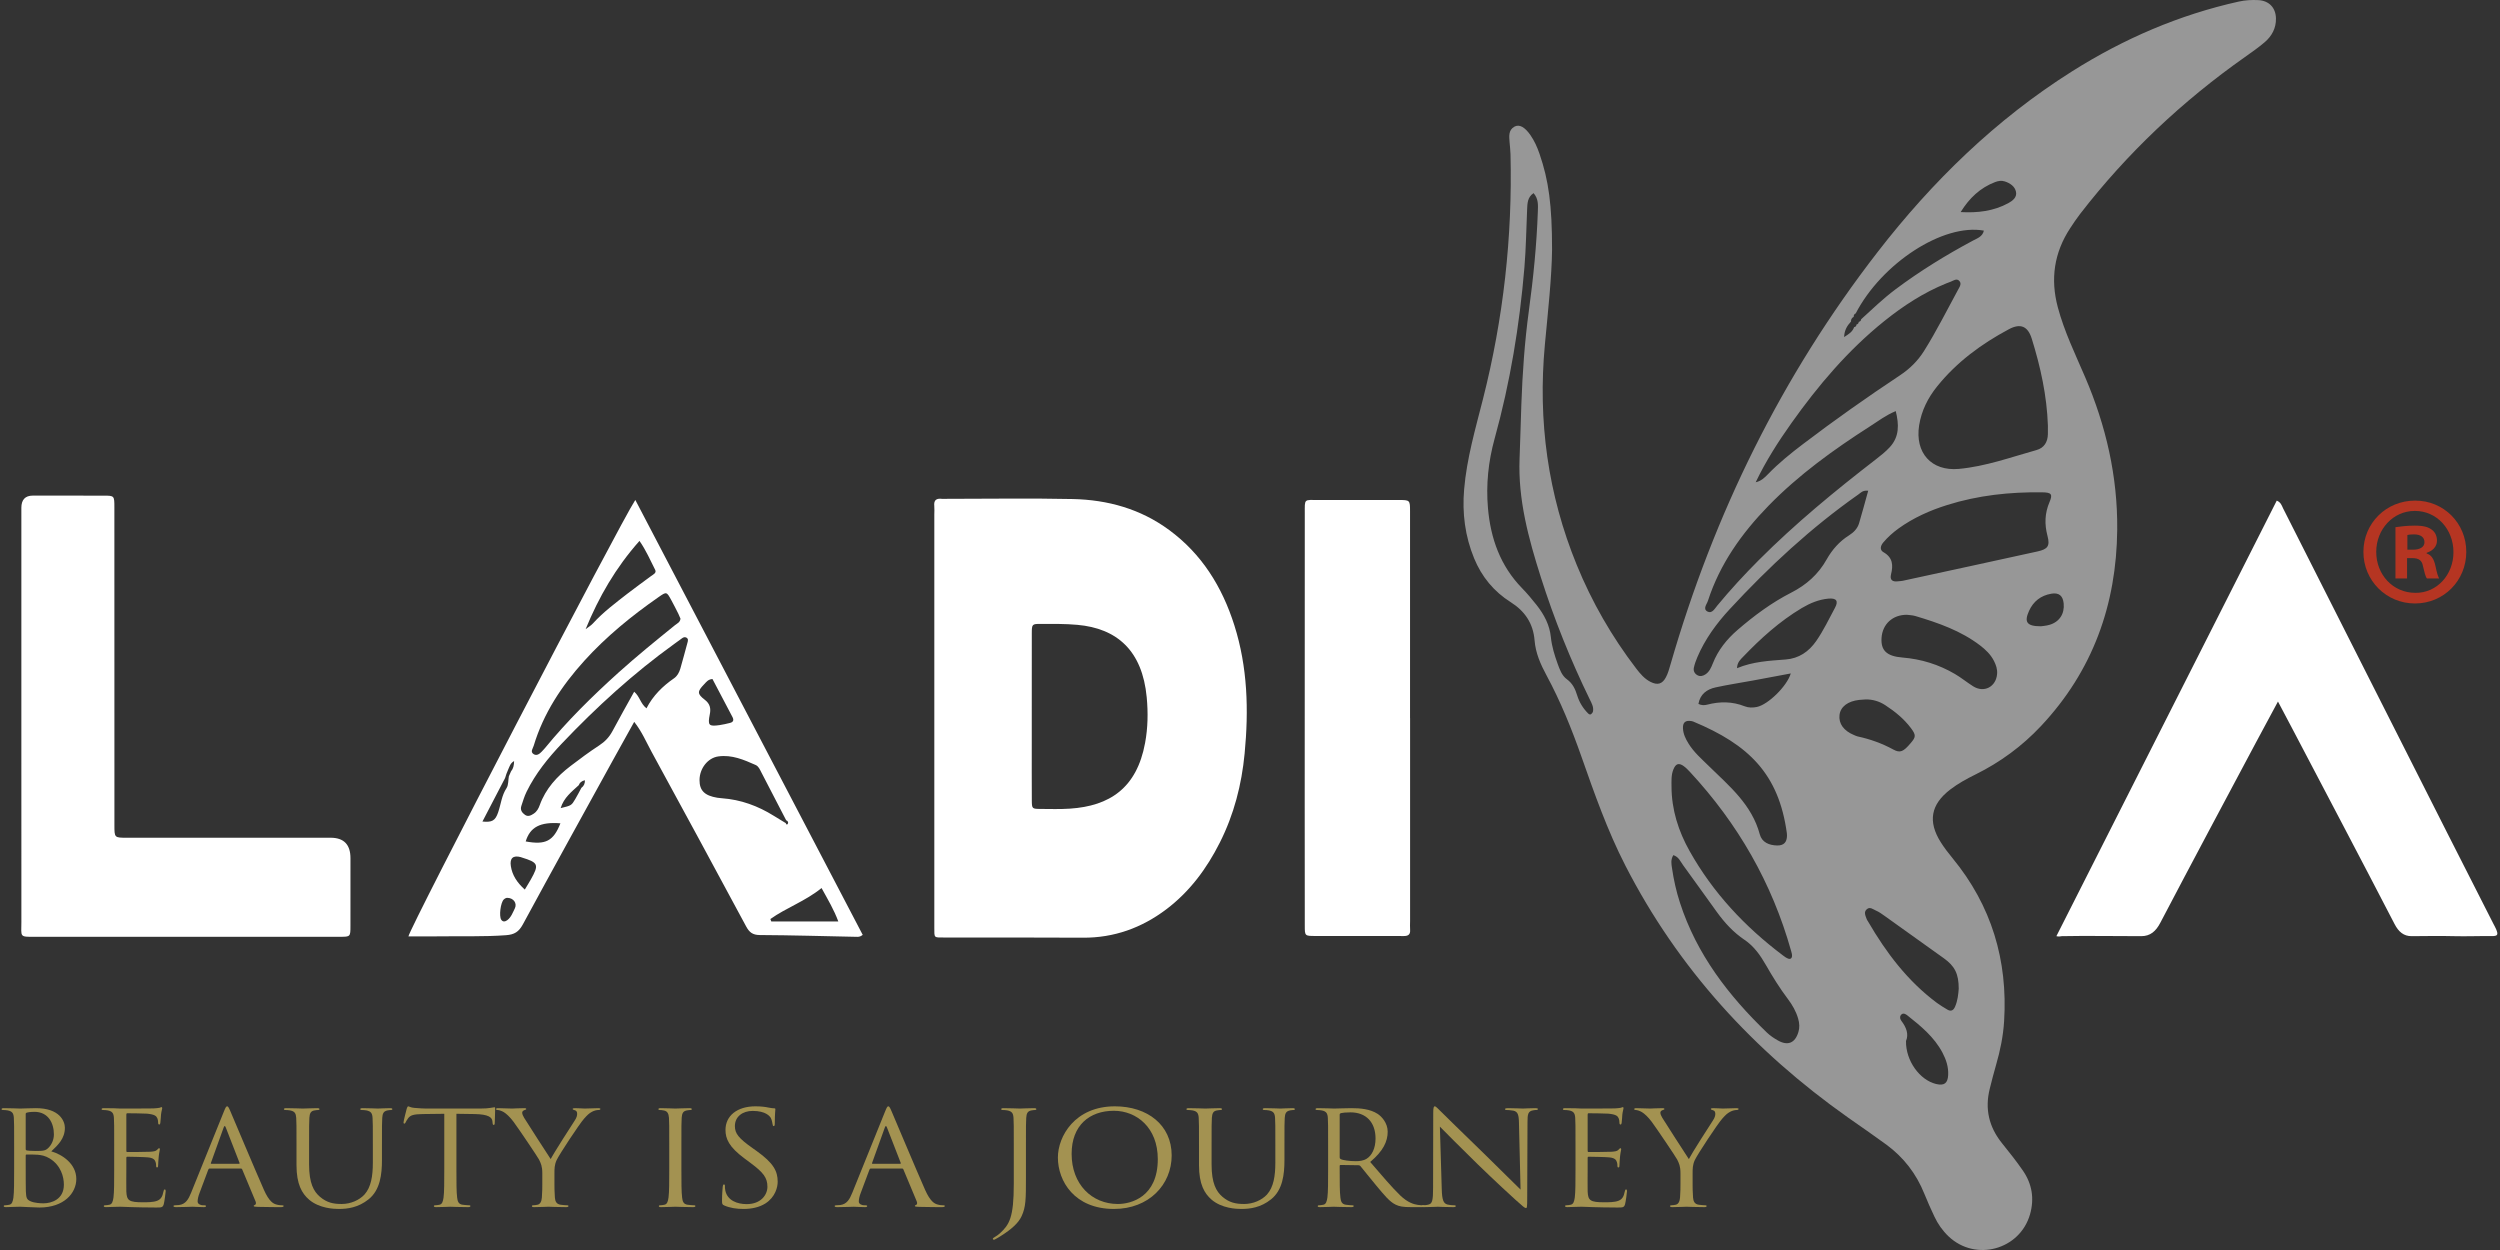 <svg width="256" height="128" viewBox="0 0 256 128" fill="none" xmlns="http://www.w3.org/2000/svg">
<rect x="0" y="0" width="256" height="128" fill="#333333" stroke="none"/>
<g clip-path="url(#clip0_362_689)">
<path d="M233.264 71.837C232.443 73.365 231.732 74.68 231.026 76C227.743 82.165 224.453 88.317 221.21 94.504C220.762 95.357 220.197 95.863 219.262 95.863C216.529 95.869 213.863 95.808 211.131 95.863C211.019 95.865 210.839 95.943 210.574 95.863C218.085 81.028 225.638 66.094 233.14 51.263C233.565 51.436 233.65 51.772 233.787 52.053C239.395 63.135 245.002 74.222 250.605 85.308C252.172 88.403 253.75 91.498 255.322 94.594C255.414 94.777 255.524 94.96 255.604 95.151C255.851 95.745 255.755 95.865 255.11 95.855C253.869 95.839 252.529 95.896 251.308 95.863C249.797 95.826 248.46 95.854 246.954 95.863C246.14 95.869 245.614 95.415 245.207 94.631C241.764 87.983 238.272 81.364 234.797 74.738C234.336 73.852 233.86 72.968 233.264 71.837Z" fill="white"/>
<path d="M2.187 73.324V51.992C2.191 51.168 2.58 50.754 3.355 50.75C5.782 50.75 8.21 50.75 10.637 50.754C11.706 50.756 11.712 50.768 11.712 51.94C11.716 60.69 11.716 69.443 11.716 78.193C11.716 80.296 11.712 82.402 11.716 84.505C11.716 85.781 11.719 85.784 12.976 85.784H33.857C35.211 85.784 35.888 86.483 35.888 87.879C35.888 90.189 35.891 92.505 35.886 94.818C35.886 95.913 35.877 95.927 34.833 95.927C27.235 95.931 19.635 95.928 12.041 95.928C9.216 95.928 6.394 95.928 3.57 95.931C1.952 95.935 2.19 95.952 2.19 94.406C2.187 87.377 2.187 80.351 2.187 73.324Z" fill="white"/>
<path d="M144.393 73.529V94.333C144.393 94.622 144.371 94.919 144.395 95.206C144.436 95.709 144.185 95.86 143.714 95.851C142.735 95.836 141.762 95.847 140.781 95.847C138.742 95.847 136.702 95.851 134.664 95.845C133.626 95.842 133.61 95.834 133.61 94.829C133.602 90.61 133.602 86.389 133.602 82.17C133.605 72.311 133.605 62.456 133.61 52.593C133.61 51.016 133.498 51.202 135.049 51.199C137.77 51.192 140.488 51.194 143.209 51.199C144.381 51.202 144.388 51.206 144.388 52.351C144.393 59.41 144.388 66.469 144.388 73.529H144.393Z" fill="white"/>
<path d="M126.4 64.038C125.151 60.086 123.053 56.721 119.72 54.272C116.783 52.106 113.417 51.179 109.859 51.102C105.51 51.008 101.164 51.081 96.813 51.081C96.696 51.081 96.573 51.091 96.456 51.081C95.908 51.014 95.6 51.187 95.671 51.825C95.699 52.109 95.674 52.399 95.674 52.691V73.522C95.674 80.678 95.676 87.83 95.674 94.979C95.674 96.059 95.618 96.001 96.638 96.001C101.388 96.004 106.139 95.993 110.89 96.02C114.067 96.039 116.899 95.025 119.435 93.109C121.817 91.307 123.567 88.954 124.913 86.275C126.355 83.417 127.146 80.351 127.45 77.16C127.877 72.723 127.758 68.322 126.4 64.038ZM117.257 76.08C116.406 80.704 113.624 82.537 109.558 82.805C108.558 82.872 107.55 82.84 106.545 82.835C105.683 82.829 105.665 82.814 105.658 81.955C105.646 80.012 105.653 78.073 105.653 76.133V73.289C105.653 70.483 105.649 67.677 105.656 64.872C105.658 63.912 105.675 63.885 106.584 63.889C107.828 63.889 109.081 63.87 110.32 63.983C114.379 64.342 116.976 66.621 117.424 71.407C117.571 72.966 117.545 74.529 117.257 76.08Z" fill="white"/>
<path d="M65.056 51.194C63.472 53.589 41.974 94.961 41.823 95.885C42.867 95.885 43.903 95.896 44.941 95.883C47.228 95.847 49.548 95.932 51.8 95.766C52.679 95.705 53.124 95.421 53.541 94.658C56.575 89.051 59.671 83.473 62.741 77.885C63.458 76.589 64.177 75.299 64.943 73.918C65.728 74.913 66.177 75.988 66.725 76.993C69.969 82.942 73.201 88.903 76.409 94.875C76.731 95.471 77.077 95.74 77.792 95.748C81.082 95.766 84.369 95.862 87.659 95.93C87.855 95.934 88.059 95.961 88.344 95.733C80.604 80.927 72.849 66.1 65.056 51.194ZM65.482 55.389C66.163 56.358 66.591 57.378 67.091 58.353C67.251 58.672 66.889 58.83 66.67 58.989C65.87 59.59 65.048 60.166 64.259 60.783C63.029 61.744 61.774 62.677 60.712 63.844C60.501 64.072 60.217 64.235 59.967 64.43C61.317 61.13 63.048 58.13 65.482 55.389ZM54.65 76.368C55.65 73.046 57.518 70.222 59.822 67.677C62.086 65.174 64.693 63.053 67.459 61.127C68.255 60.576 68.266 60.583 68.746 61.464C68.998 61.924 69.232 62.39 69.465 62.852C69.552 63.029 69.623 63.216 69.683 63.352C69.636 63.734 69.345 63.837 69.13 64.009C67.173 65.594 65.214 67.179 63.338 68.869C60.661 71.284 58.093 73.807 55.808 76.601C55.707 76.726 55.591 76.837 55.483 76.956C55.251 77.198 54.965 77.427 54.644 77.223C54.27 76.983 54.563 76.659 54.65 76.368ZM49.401 84.127C50.141 82.708 50.857 81.329 51.573 79.953C51.724 79.71 51.785 79.503 51.85 79.261C51.92 79.088 51.989 78.916 52.059 78.748C52.193 78.475 52.249 78.154 52.644 77.933C52.635 78.362 52.569 78.698 52.327 78.993C52.253 79.161 52.184 79.326 52.109 79.49C52.039 79.811 52.078 80.377 51.879 80.684C51.354 81.49 51.317 82.282 51.009 83.189C50.715 84.045 50.386 84.221 49.401 84.127ZM52.72 93.018C52.509 93.44 52.349 93.919 51.951 94.22C51.769 94.36 51.505 94.45 51.328 94.18C51.081 93.812 51.261 92.423 51.586 92.107C51.704 91.997 51.85 91.927 51.972 91.94C52.588 91.956 52.975 92.502 52.72 93.018ZM54.358 90.055C54.187 90.364 53.997 90.659 53.74 91.092C52.939 90.373 52.452 89.617 52.31 88.689C52.184 87.871 52.544 87.562 53.325 87.768C53.364 87.775 53.399 87.797 53.437 87.808C55.13 88.332 55.214 88.534 54.358 90.055ZM53.831 86.163C54.28 84.696 55.311 84.144 57.387 84.307C56.669 86.135 55.861 86.538 53.831 86.163ZM59.532 80.679C59.327 81.06 59.132 81.449 58.91 81.82C58.517 82.489 58.51 82.485 57.41 82.751C57.743 81.671 58.542 81.07 59.263 80.405C59.364 80.138 59.554 79.969 59.897 79.897C59.904 80.241 59.789 80.485 59.532 80.679ZM70.399 65.802C70.156 66.688 69.923 67.577 69.669 68.459C69.556 68.85 69.354 69.226 69.024 69.455C67.86 70.26 66.866 71.23 66.198 72.534C65.58 72.043 65.511 71.317 64.94 70.831C64.177 72.212 63.429 73.522 62.72 74.859C62.389 75.479 61.947 75.947 61.354 76.334C60.347 76.99 59.381 77.71 58.425 78.439C57.034 79.503 55.878 80.757 55.268 82.448C55.15 82.783 54.975 83.108 54.653 83.318C54.374 83.505 54.071 83.658 53.764 83.444C53.468 83.233 53.245 82.955 53.386 82.527C53.548 82.032 53.695 81.538 53.926 81.067C54.84 79.206 56.124 77.617 57.536 76.132C61.079 72.402 64.871 68.944 69.053 65.932C69.312 65.744 69.569 65.557 69.831 65.366C69.962 65.272 70.112 65.201 70.272 65.284C70.505 65.405 70.455 65.603 70.399 65.802ZM72.102 70.071C72.319 69.848 72.506 69.56 72.956 69.531C73.621 70.802 74.305 72.107 74.996 73.408C75.173 73.733 75.097 73.942 74.751 74.028C74.4 74.119 74.049 74.194 73.697 74.249C72.574 74.409 72.458 74.287 72.685 73.136C72.809 72.534 72.697 72.066 72.182 71.666C71.382 71.049 71.386 70.812 72.102 70.071ZM73.932 81.742C73.773 81.729 73.612 81.715 73.453 81.689C72.148 81.473 71.628 80.953 71.631 79.875C71.636 78.686 72.486 77.599 73.561 77.457C74.936 77.266 76.163 77.795 77.373 78.333C77.683 78.469 77.808 78.794 77.957 79.079C78.806 80.717 79.653 82.353 80.502 83.993C80.671 84.063 80.759 84.209 80.671 84.358C80.587 84.504 80.496 84.416 80.462 84.286C80.051 84.039 79.64 83.792 79.234 83.537C77.606 82.523 75.858 81.881 73.932 81.742ZM78.979 94.356C78.947 94.273 78.918 94.191 78.886 94.109C80.512 92.951 82.444 92.296 84.127 90.936C84.791 92.144 85.4 93.157 85.842 94.356H78.979Z" fill="white"/>
<path d="M1.448 117.363C1.448 115.272 1.448 114.896 1.418 114.467C1.388 114.012 1.27 113.797 0.781 113.703C0.663 113.677 0.411 113.663 0.278 113.663C0.219 113.663 0.16 113.636 0.16 113.583C0.16 113.502 0.234 113.476 0.397 113.476C1.063 113.476 1.995 113.516 2.069 113.516C2.425 113.516 3.002 113.476 3.683 113.476C6.111 113.476 6.644 114.816 6.644 115.486C6.644 116.586 5.948 117.242 5.253 117.899C6.348 118.208 7.814 119.159 7.814 120.728C7.814 122.162 6.57 123.65 4.038 123.65C3.876 123.65 3.402 123.623 2.973 123.61C2.543 123.583 2.129 123.569 2.069 123.569C2.04 123.569 1.788 123.569 1.477 123.583C1.181 123.583 0.841 123.61 0.618 123.61C0.456 123.61 0.382 123.583 0.382 123.502C0.382 123.462 0.411 123.422 0.5 123.422C0.633 123.422 0.811 123.395 0.944 123.368C1.24 123.315 1.314 123.02 1.374 122.631C1.448 122.068 1.448 121.009 1.448 119.722V117.363ZM2.632 117.658C2.632 117.752 2.662 117.778 2.736 117.805C2.825 117.819 3.091 117.859 3.639 117.859C4.468 117.859 4.675 117.832 4.986 117.51C5.297 117.189 5.519 116.706 5.519 116.157C5.519 115.044 4.971 113.851 3.52 113.851C3.357 113.851 3.047 113.864 2.81 113.918C2.676 113.945 2.632 113.985 2.632 114.065V117.658ZM2.632 119.079C2.632 120.111 2.632 121.773 2.647 121.974C2.691 122.631 2.691 122.819 3.15 123.02C3.55 123.194 4.187 123.221 4.453 123.221C5.253 123.221 6.541 122.832 6.541 121.317C6.541 120.513 6.245 119.347 5.105 118.636C4.601 118.328 4.231 118.288 3.876 118.248C3.683 118.221 2.943 118.221 2.721 118.221C2.662 118.221 2.632 118.248 2.632 118.315V119.079Z" fill="#A39251"/>
<path d="M11.693 117.363C11.693 115.272 11.693 114.896 11.664 114.467C11.634 114.012 11.516 113.797 11.027 113.703C10.909 113.677 10.657 113.663 10.524 113.663C10.464 113.663 10.405 113.636 10.405 113.583C10.405 113.502 10.479 113.476 10.642 113.476C10.983 113.476 11.382 113.476 11.708 113.489L12.315 113.516C12.419 113.516 15.365 113.516 15.705 113.502C15.987 113.489 16.224 113.462 16.342 113.435C16.416 113.422 16.475 113.368 16.549 113.368C16.594 113.368 16.609 113.422 16.609 113.489C16.609 113.583 16.535 113.743 16.49 114.119C16.475 114.253 16.446 114.843 16.416 115.004C16.401 115.07 16.372 115.151 16.312 115.151C16.224 115.151 16.194 115.084 16.194 114.977C16.194 114.883 16.179 114.655 16.105 114.494C16.002 114.28 15.854 114.119 15.054 114.038C14.802 114.012 13.189 113.998 13.026 113.998C12.967 113.998 12.937 114.038 12.937 114.132V117.832C12.937 117.926 12.952 117.966 13.026 117.966C13.218 117.966 15.039 117.966 15.38 117.939C15.735 117.913 15.942 117.885 16.076 117.752C16.179 117.644 16.238 117.577 16.298 117.577C16.342 117.577 16.372 117.604 16.372 117.684C16.372 117.765 16.298 117.993 16.253 118.435C16.224 118.703 16.194 119.199 16.194 119.293C16.194 119.4 16.194 119.548 16.09 119.548C16.017 119.548 15.987 119.494 15.987 119.427C15.987 119.293 15.987 119.159 15.928 118.985C15.868 118.797 15.735 118.569 15.158 118.516C14.758 118.475 13.292 118.448 13.041 118.448C12.967 118.448 12.937 118.489 12.937 118.542V119.722C12.937 120.178 12.922 121.733 12.937 122.015C12.981 122.939 13.203 123.114 14.654 123.114C15.039 123.114 15.691 123.114 16.076 122.966C16.461 122.819 16.638 122.55 16.742 122.001C16.771 121.853 16.801 121.8 16.875 121.8C16.964 121.8 16.964 121.907 16.964 122.001C16.964 122.108 16.846 123.02 16.771 123.301C16.668 123.65 16.549 123.65 15.972 123.65C14.862 123.65 14.047 123.623 13.47 123.609C12.892 123.583 12.537 123.569 12.315 123.569C12.285 123.569 12.034 123.569 11.723 123.583C11.427 123.583 11.086 123.609 10.864 123.609C10.701 123.609 10.627 123.583 10.627 123.502C10.627 123.462 10.657 123.422 10.746 123.422C10.879 123.422 11.057 123.395 11.19 123.368C11.486 123.314 11.56 123.02 11.619 122.631C11.693 122.068 11.693 121.009 11.693 119.722V117.363Z" fill="#A39251"/>
<path d="M22.93 113.811C23.108 113.368 23.167 113.288 23.256 113.288C23.345 113.288 23.404 113.355 23.582 113.771C23.804 114.28 26.128 119.816 27.031 121.854C27.564 123.047 27.994 123.261 28.305 123.342C28.527 123.408 28.749 123.422 28.897 123.422C28.986 123.422 29.045 123.436 29.045 123.502C29.045 123.583 28.912 123.61 28.749 123.61C28.527 123.61 27.446 123.61 26.424 123.583C26.143 123.57 25.98 123.57 25.98 123.489C25.98 123.436 26.024 123.408 26.084 123.395C26.173 123.368 26.261 123.248 26.173 123.033L24.796 119.736C24.766 119.682 24.736 119.655 24.663 119.655H21.479C21.405 119.655 21.361 119.695 21.331 119.763L20.443 122.135C20.31 122.47 20.236 122.792 20.236 123.033C20.236 123.302 20.547 123.422 20.798 123.422H20.946C21.05 123.422 21.095 123.449 21.095 123.502C21.095 123.583 21.006 123.61 20.872 123.61C20.517 123.61 19.88 123.57 19.718 123.57C19.555 123.57 18.74 123.61 18.044 123.61C17.852 123.61 17.763 123.583 17.763 123.502C17.763 123.449 17.823 123.422 17.896 123.422C18 123.422 18.207 123.408 18.326 123.395C19.007 123.315 19.303 122.805 19.57 122.135L22.93 113.811ZM24.47 119.173C24.544 119.173 24.544 119.132 24.529 119.079L23.123 115.46C23.049 115.258 22.975 115.258 22.901 115.46L21.598 119.079C21.568 119.146 21.598 119.173 21.642 119.173H24.47Z" fill="#A39251"/>
<path d="M30.362 117.363C30.362 115.272 30.362 114.896 30.333 114.467C30.303 114.012 30.185 113.797 29.696 113.703C29.578 113.677 29.326 113.663 29.193 113.663C29.134 113.663 29.074 113.636 29.074 113.583C29.074 113.502 29.148 113.476 29.311 113.476C29.977 113.476 30.881 113.516 31.014 113.516C31.147 113.516 32.035 113.476 32.48 113.476C32.642 113.476 32.716 113.502 32.716 113.583C32.716 113.636 32.657 113.663 32.598 113.663C32.494 113.663 32.406 113.677 32.228 113.703C31.828 113.757 31.709 113.998 31.68 114.467C31.651 114.896 31.651 115.272 31.651 117.363V119.24C31.651 121.17 32.124 122.001 32.761 122.55C33.486 123.167 34.152 123.288 34.996 123.288C35.9 123.288 36.788 122.899 37.321 122.323C38.002 121.559 38.18 120.419 38.18 119.038V117.363C38.18 115.272 38.18 114.896 38.15 114.467C38.12 114.012 38.002 113.797 37.513 113.703C37.395 113.677 37.143 113.663 37.01 113.663C36.951 113.663 36.891 113.636 36.891 113.583C36.891 113.502 36.966 113.476 37.128 113.476C37.795 113.476 38.609 113.516 38.698 113.516C38.801 113.516 39.497 113.476 39.941 113.476C40.104 113.476 40.178 113.502 40.178 113.583C40.178 113.636 40.119 113.663 40.06 113.663C39.956 113.663 39.867 113.677 39.69 113.703C39.29 113.784 39.172 113.998 39.142 114.467C39.112 114.896 39.112 115.272 39.112 117.363V118.797C39.112 120.245 38.935 121.854 37.75 122.805C36.684 123.663 35.574 123.797 34.7 123.797C34.197 123.797 32.702 123.744 31.651 122.845C30.925 122.215 30.362 121.277 30.362 119.32V117.363Z" fill="#A39251"/>
<path d="M46.737 119.722C46.737 121.009 46.737 122.068 46.812 122.631C46.856 123.02 46.945 123.315 47.389 123.368C47.596 123.395 47.922 123.422 48.055 123.422C48.144 123.422 48.173 123.462 48.173 123.502C48.173 123.57 48.1 123.61 47.937 123.61C47.122 123.61 46.19 123.57 46.116 123.57C46.042 123.57 45.109 123.61 44.665 123.61C44.502 123.61 44.428 123.583 44.428 123.502C44.428 123.462 44.458 123.422 44.546 123.422C44.679 123.422 44.857 123.395 44.99 123.368C45.287 123.315 45.361 123.02 45.42 122.631C45.494 122.068 45.494 121.009 45.494 119.722V114.052L43.303 114.079C42.385 114.092 42.029 114.186 41.793 114.508C41.63 114.736 41.585 114.829 41.541 114.923C41.496 115.031 41.452 115.058 41.393 115.058C41.349 115.058 41.319 115.017 41.319 114.937C41.319 114.803 41.615 113.65 41.645 113.542C41.674 113.462 41.733 113.288 41.793 113.288C41.896 113.288 42.044 113.422 42.444 113.449C42.873 113.489 43.436 113.516 43.614 113.516H49.166C49.639 113.516 49.98 113.489 50.217 113.449C50.439 113.422 50.572 113.382 50.631 113.382C50.705 113.382 50.705 113.462 50.705 113.542C50.705 113.945 50.661 114.87 50.661 115.017C50.661 115.138 50.617 115.192 50.557 115.192C50.483 115.192 50.454 115.151 50.439 114.964L50.424 114.816C50.38 114.414 50.024 114.106 48.603 114.079L46.737 114.052V119.722Z" fill="#A39251"/>
<path d="M55.532 120.138C55.532 119.414 55.384 119.119 55.191 118.73C55.087 118.516 53.104 115.567 52.585 114.87C52.215 114.374 51.845 114.038 51.579 113.877C51.357 113.743 51.075 113.663 50.942 113.663C50.868 113.663 50.794 113.636 50.794 113.569C50.794 113.516 50.853 113.476 50.986 113.476C51.268 113.476 52.378 113.516 52.452 113.516C52.556 113.516 53.118 113.476 53.696 113.476C53.859 113.476 53.888 113.516 53.888 113.569C53.888 113.623 53.8 113.636 53.666 113.69C53.548 113.743 53.474 113.824 53.474 113.931C53.474 114.092 53.548 114.253 53.666 114.454C53.903 114.843 56.124 118.301 56.391 118.69C56.672 118.127 58.552 115.191 58.848 114.749C59.041 114.467 59.1 114.24 59.1 114.065C59.1 113.877 59.041 113.73 58.863 113.69C58.73 113.65 58.641 113.623 58.641 113.556C58.641 113.502 58.73 113.476 58.878 113.476C59.263 113.476 59.736 113.516 59.855 113.516C59.944 113.516 61.01 113.476 61.291 113.476C61.395 113.476 61.483 113.502 61.483 113.556C61.483 113.623 61.409 113.663 61.291 113.663C61.128 113.663 60.847 113.717 60.61 113.851C60.314 114.012 60.151 114.172 59.825 114.535C59.337 115.071 57.264 118.221 56.998 118.797C56.775 119.28 56.775 119.695 56.775 120.138V121.291C56.775 121.505 56.775 122.068 56.82 122.631C56.849 123.02 56.983 123.315 57.427 123.368C57.634 123.395 57.96 123.422 58.093 123.422C58.182 123.422 58.212 123.462 58.212 123.502C58.212 123.569 58.137 123.61 57.975 123.61C57.16 123.61 56.227 123.569 56.154 123.569C56.08 123.569 55.147 123.61 54.703 123.61C54.54 123.61 54.466 123.583 54.466 123.502C54.466 123.462 54.495 123.422 54.584 123.422C54.717 123.422 54.895 123.395 55.029 123.368C55.324 123.315 55.458 123.02 55.487 122.631C55.532 122.068 55.532 121.505 55.532 121.291V120.138Z" fill="#A39251"/>
<path d="M69.775 119.722C69.775 121.009 69.775 122.068 69.849 122.631C69.893 123.02 69.982 123.315 70.426 123.368C70.634 123.395 70.959 123.422 71.093 123.422C71.181 123.422 71.211 123.462 71.211 123.502C71.211 123.569 71.137 123.61 70.974 123.61C70.16 123.61 69.227 123.569 69.153 123.569C69.079 123.569 68.147 123.61 67.702 123.61C67.54 123.61 67.465 123.583 67.465 123.502C67.465 123.462 67.495 123.422 67.584 123.422C67.717 123.422 67.895 123.395 68.028 123.368C68.324 123.315 68.398 123.02 68.457 122.631C68.531 122.068 68.531 121.009 68.531 119.722V117.363C68.531 115.272 68.531 114.896 68.502 114.467C68.472 114.012 68.324 113.784 67.998 113.717C67.835 113.677 67.643 113.663 67.54 113.663C67.48 113.663 67.421 113.636 67.421 113.583C67.421 113.502 67.495 113.476 67.658 113.476C68.147 113.476 69.079 113.516 69.153 113.516C69.227 113.516 70.16 113.476 70.604 113.476C70.767 113.476 70.841 113.502 70.841 113.583C70.841 113.636 70.782 113.663 70.723 113.663C70.619 113.663 70.53 113.677 70.352 113.703C69.953 113.771 69.834 113.998 69.804 114.467C69.775 114.896 69.775 115.272 69.775 117.363V119.722Z" fill="#A39251"/>
<path d="M74.157 123.436C73.95 123.342 73.935 123.288 73.935 122.926C73.935 122.256 73.994 121.72 74.009 121.505C74.024 121.358 74.054 121.291 74.128 121.291C74.216 121.291 74.231 121.331 74.231 121.438C74.231 121.559 74.231 121.746 74.276 121.934C74.498 122.926 75.475 123.302 76.467 123.302C77.888 123.302 78.584 122.376 78.584 121.519C78.584 120.593 78.155 120.058 76.881 119.106L76.215 118.61C74.646 117.444 74.29 116.612 74.29 115.701C74.29 114.266 75.475 113.288 77.355 113.288C77.932 113.288 78.362 113.342 78.732 113.422C79.013 113.476 79.132 113.489 79.25 113.489C79.369 113.489 79.398 113.516 79.398 113.583C79.398 113.65 79.339 114.092 79.339 115.004C79.339 115.218 79.309 115.312 79.235 115.312C79.147 115.312 79.132 115.245 79.117 115.138C79.102 114.977 79.013 114.615 78.925 114.468C78.836 114.32 78.436 113.757 77.074 113.757C76.052 113.757 75.253 114.334 75.253 115.312C75.253 116.076 75.638 116.559 77.059 117.564L77.474 117.859C79.221 119.106 79.635 119.937 79.635 121.009C79.635 121.559 79.398 122.578 78.377 123.234C77.74 123.637 76.941 123.797 76.141 123.797C75.445 123.797 74.764 123.704 74.157 123.436Z" fill="#A39251"/>
<path d="M90.635 113.811C90.813 113.368 90.872 113.288 90.961 113.288C91.05 113.288 91.109 113.355 91.287 113.771C91.509 114.28 93.833 119.816 94.736 121.854C95.269 123.047 95.699 123.261 96.01 123.342C96.232 123.408 96.454 123.422 96.602 123.422C96.691 123.422 96.75 123.436 96.75 123.502C96.75 123.583 96.617 123.61 96.454 123.61C96.232 123.61 95.151 123.61 94.129 123.583C93.848 123.57 93.685 123.57 93.685 123.489C93.685 123.436 93.73 123.408 93.789 123.395C93.878 123.368 93.966 123.248 93.878 123.033L92.501 119.736C92.471 119.682 92.442 119.655 92.368 119.655H89.184C89.11 119.655 89.066 119.695 89.036 119.763L88.148 122.135C88.015 122.47 87.941 122.792 87.941 123.033C87.941 123.302 88.252 123.422 88.503 123.422H88.651C88.755 123.422 88.8 123.449 88.8 123.502C88.8 123.583 88.711 123.61 88.577 123.61C88.222 123.61 87.585 123.57 87.423 123.57C87.26 123.57 86.445 123.61 85.749 123.61C85.557 123.61 85.468 123.583 85.468 123.502C85.468 123.449 85.528 123.422 85.602 123.422C85.705 123.422 85.912 123.408 86.031 123.395C86.712 123.315 87.008 122.805 87.275 122.135L90.635 113.811ZM92.175 119.173C92.249 119.173 92.249 119.132 92.234 119.079L90.828 115.46C90.754 115.258 90.68 115.258 90.606 115.46L89.303 119.079C89.273 119.146 89.303 119.173 89.347 119.173H92.175Z" fill="#A39251"/>
<path d="M105.056 120.58C105.056 122.752 105.056 123.583 104.612 124.535C104.301 125.205 103.65 125.835 102.45 126.586C102.258 126.706 102.021 126.854 101.873 126.921C101.843 126.934 101.814 126.947 101.769 126.947C101.725 126.947 101.666 126.921 101.666 126.867C101.666 126.787 101.74 126.746 101.873 126.666C102.051 126.572 102.258 126.411 102.391 126.291C103.353 125.406 103.812 124.695 103.812 121.237V117.363C103.812 115.272 103.812 114.896 103.783 114.467C103.753 114.012 103.635 113.797 103.146 113.703C103.028 113.677 102.776 113.663 102.643 113.663C102.584 113.663 102.524 113.636 102.524 113.583C102.524 113.502 102.598 113.476 102.761 113.476C103.427 113.476 104.36 113.516 104.434 113.516C104.508 113.516 105.441 113.476 105.885 113.476C106.048 113.476 106.122 113.502 106.122 113.583C106.122 113.636 106.063 113.663 106.004 113.663C105.9 113.663 105.811 113.677 105.634 113.703C105.234 113.771 105.115 113.998 105.086 114.467C105.056 114.896 105.056 115.272 105.056 117.363V120.58Z" fill="#A39251"/>
<path d="M114.161 113.288C117.492 113.288 119.979 115.192 119.979 118.315C119.979 121.317 117.64 123.797 114.072 123.797C110.015 123.797 108.328 120.942 108.328 118.529C108.328 116.358 110.075 113.288 114.161 113.288ZM114.472 123.288C115.804 123.288 118.558 122.591 118.558 118.69C118.558 115.473 116.396 113.744 114.057 113.744C111.585 113.744 109.734 115.218 109.734 118.154C109.734 121.277 111.807 123.288 114.472 123.288Z" fill="#A39251"/>
<path d="M122.778 117.363C122.778 115.272 122.778 114.896 122.748 114.467C122.719 114.012 122.6 113.797 122.112 113.703C121.993 113.677 121.742 113.663 121.608 113.663C121.549 113.663 121.49 113.636 121.49 113.583C121.49 113.502 121.564 113.476 121.727 113.476C122.393 113.476 123.296 113.516 123.429 113.516C123.563 113.516 124.451 113.476 124.895 113.476C125.058 113.476 125.132 113.502 125.132 113.583C125.132 113.636 125.073 113.663 125.014 113.663C124.91 113.663 124.821 113.677 124.643 113.703C124.244 113.757 124.125 113.998 124.095 114.467C124.066 114.896 124.066 115.272 124.066 117.363V119.24C124.066 121.17 124.54 122.001 125.176 122.55C125.902 123.167 126.568 123.288 127.412 123.288C128.315 123.288 129.203 122.899 129.737 122.323C130.418 121.559 130.595 120.419 130.595 119.038V117.363C130.595 115.272 130.595 114.896 130.566 114.467C130.536 114.012 130.418 113.797 129.929 113.703C129.81 113.677 129.559 113.663 129.425 113.663C129.366 113.663 129.307 113.636 129.307 113.583C129.307 113.502 129.381 113.476 129.544 113.476C130.21 113.476 131.024 113.516 131.113 113.516C131.217 113.516 131.913 113.476 132.357 113.476C132.52 113.476 132.594 113.502 132.594 113.583C132.594 113.636 132.534 113.663 132.476 113.663C132.372 113.663 132.283 113.677 132.105 113.703C131.705 113.784 131.587 113.998 131.557 114.467C131.528 114.896 131.528 115.272 131.528 117.363V118.797C131.528 120.245 131.35 121.854 130.165 122.805C129.1 123.663 127.989 123.797 127.116 123.797C126.612 123.797 125.117 123.744 124.066 122.845C123.34 122.215 122.778 121.277 122.778 119.32V117.363Z" fill="#A39251"/>
<path d="M135.999 117.363C135.999 115.272 135.999 114.896 135.97 114.467C135.94 114.012 135.821 113.797 135.333 113.703C135.215 113.677 134.963 113.663 134.83 113.663C134.77 113.663 134.711 113.636 134.711 113.583C134.711 113.502 134.785 113.476 134.948 113.476C135.614 113.476 136.547 113.516 136.621 113.516C136.784 113.516 137.909 113.476 138.368 113.476C139.301 113.476 140.293 113.556 141.077 114.065C141.447 114.306 142.099 114.964 142.099 115.888C142.099 116.88 141.64 117.873 140.307 118.985C141.522 120.393 142.528 121.586 143.387 122.416C144.186 123.181 144.823 123.328 145.193 123.382C145.475 123.422 145.682 123.422 145.771 123.422C145.845 123.422 145.904 123.462 145.904 123.502C145.904 123.583 145.815 123.61 145.549 123.61H144.498C143.668 123.61 143.298 123.543 142.913 123.355C142.277 123.047 141.759 122.39 140.915 121.384C140.293 120.647 139.597 119.749 139.301 119.4C139.241 119.347 139.197 119.32 139.108 119.32L137.287 119.293C137.213 119.293 137.183 119.333 137.183 119.4V119.722C137.183 121.009 137.183 122.068 137.258 122.631C137.302 123.02 137.391 123.315 137.835 123.368C138.042 123.395 138.368 123.422 138.501 123.422C138.59 123.422 138.62 123.462 138.62 123.502C138.62 123.569 138.546 123.61 138.383 123.61C137.568 123.61 136.636 123.569 136.562 123.569C136.547 123.569 135.614 123.61 135.17 123.61C135.007 123.61 134.933 123.583 134.933 123.502C134.933 123.462 134.963 123.422 135.052 123.422C135.185 123.422 135.363 123.395 135.496 123.368C135.792 123.315 135.866 123.02 135.925 122.631C135.999 122.068 135.999 121.009 135.999 119.722V117.363ZM137.183 118.529C137.183 118.596 137.213 118.65 137.287 118.69C137.509 118.811 138.19 118.905 138.842 118.905C139.197 118.905 139.612 118.864 139.952 118.65C140.47 118.328 140.855 117.604 140.855 116.586C140.855 114.91 139.878 113.905 138.294 113.905C137.85 113.905 137.45 113.945 137.302 113.985C137.228 114.012 137.183 114.065 137.183 114.146V118.529Z" fill="#A39251"/>
<path d="M147.636 121.787C147.666 122.886 147.814 123.234 148.214 123.342C148.495 123.408 148.821 123.422 148.954 123.422C149.028 123.422 149.072 123.449 149.072 123.502C149.072 123.583 148.984 123.61 148.806 123.61C147.962 123.61 147.37 123.57 147.237 123.57C147.103 123.57 146.481 123.61 145.815 123.61C145.667 123.61 145.578 123.596 145.578 123.502C145.578 123.449 145.623 123.422 145.697 123.422C145.815 123.422 146.082 123.408 146.304 123.342C146.674 123.248 146.748 122.859 146.748 121.639L146.763 113.958C146.763 113.436 146.807 113.288 146.926 113.288C147.044 113.288 147.296 113.583 147.444 113.717C147.666 113.945 149.872 116.103 152.152 118.315C153.618 119.736 155.231 121.371 155.705 121.814L155.542 115.004C155.527 114.132 155.424 113.837 154.965 113.73C154.698 113.677 154.358 113.663 154.239 113.663C154.136 113.663 154.121 113.623 154.121 113.57C154.121 113.489 154.239 113.476 154.417 113.476C155.083 113.476 155.794 113.516 155.957 113.516C156.12 113.516 156.608 113.476 157.215 113.476C157.378 113.476 157.482 113.489 157.482 113.57C157.482 113.623 157.422 113.663 157.319 113.663C157.245 113.663 157.141 113.663 156.963 113.703C156.475 113.797 156.416 114.092 156.416 114.897L156.386 122.752C156.386 123.637 156.357 123.704 156.253 123.704C156.135 123.704 155.957 123.556 155.172 122.846C155.009 122.712 152.877 120.741 151.308 119.213C149.59 117.538 147.918 115.848 147.444 115.366L147.636 121.787Z" fill="#A39251"/>
<path d="M161.331 117.363C161.331 115.272 161.331 114.896 161.302 114.467C161.272 114.012 161.153 113.797 160.665 113.703C160.547 113.677 160.295 113.663 160.162 113.663C160.102 113.663 160.043 113.636 160.043 113.583C160.043 113.502 160.117 113.476 160.28 113.476C160.62 113.476 161.02 113.476 161.346 113.489L161.953 113.516C162.057 113.516 165.003 113.516 165.344 113.502C165.625 113.489 165.862 113.462 165.98 113.435C166.054 113.422 166.113 113.368 166.187 113.368C166.232 113.368 166.247 113.422 166.247 113.489C166.247 113.583 166.173 113.743 166.128 114.119C166.113 114.253 166.084 114.843 166.054 115.004C166.04 115.07 166.01 115.151 165.95 115.151C165.862 115.151 165.832 115.084 165.832 114.977C165.832 114.883 165.817 114.655 165.743 114.494C165.64 114.28 165.492 114.119 164.692 114.038C164.44 114.012 162.827 113.998 162.664 113.998C162.605 113.998 162.575 114.038 162.575 114.132V117.832C162.575 117.926 162.59 117.966 162.664 117.966C162.856 117.966 164.677 117.966 165.018 117.939C165.373 117.913 165.58 117.885 165.714 117.752C165.817 117.644 165.877 117.577 165.935 117.577C165.98 117.577 166.01 117.604 166.01 117.684C166.01 117.765 165.935 117.993 165.891 118.435C165.862 118.703 165.832 119.199 165.832 119.293C165.832 119.4 165.832 119.548 165.728 119.548C165.654 119.548 165.625 119.494 165.625 119.427C165.625 119.293 165.625 119.159 165.565 118.985C165.506 118.797 165.373 118.569 164.796 118.516C164.396 118.475 162.93 118.448 162.678 118.448C162.605 118.448 162.575 118.489 162.575 118.542V119.722C162.575 120.178 162.56 121.733 162.575 122.015C162.619 122.939 162.841 123.114 164.292 123.114C164.677 123.114 165.329 123.114 165.714 122.966C166.098 122.819 166.276 122.55 166.38 122.001C166.409 121.853 166.439 121.8 166.513 121.8C166.602 121.8 166.602 121.907 166.602 122.001C166.602 122.108 166.483 123.02 166.409 123.301C166.306 123.65 166.187 123.65 165.61 123.65C164.5 123.65 163.685 123.623 163.108 123.609C162.53 123.583 162.175 123.569 161.953 123.569C161.924 123.569 161.672 123.569 161.361 123.583C161.065 123.583 160.724 123.609 160.502 123.609C160.339 123.609 160.265 123.583 160.265 123.502C160.265 123.462 160.295 123.422 160.384 123.422C160.517 123.422 160.695 123.395 160.828 123.368C161.124 123.314 161.198 123.02 161.257 122.631C161.331 122.068 161.331 121.009 161.331 119.722V117.363Z" fill="#A39251"/>
<path d="M172.08 120.138C172.08 119.414 171.932 119.119 171.739 118.73C171.636 118.516 169.652 115.567 169.134 114.87C168.764 114.374 168.393 114.038 168.127 113.877C167.905 113.743 167.623 113.663 167.49 113.663C167.416 113.663 167.342 113.636 167.342 113.569C167.342 113.516 167.402 113.476 167.535 113.476C167.816 113.476 168.926 113.516 169 113.516C169.104 113.516 169.667 113.476 170.244 113.476C170.407 113.476 170.436 113.516 170.436 113.569C170.436 113.623 170.348 113.636 170.214 113.69C170.096 113.743 170.022 113.824 170.022 113.931C170.022 114.092 170.096 114.253 170.214 114.454C170.451 114.843 172.672 118.301 172.938 118.69C173.22 118.127 175.1 115.191 175.396 114.749C175.589 114.467 175.648 114.24 175.648 114.065C175.648 113.877 175.589 113.73 175.411 113.69C175.278 113.65 175.189 113.623 175.189 113.556C175.189 113.502 175.278 113.476 175.426 113.476C175.811 113.476 176.285 113.516 176.403 113.516C176.492 113.516 177.558 113.476 177.839 113.476C177.943 113.476 178.032 113.502 178.032 113.556C178.032 113.623 177.957 113.663 177.839 113.663C177.676 113.663 177.395 113.717 177.158 113.851C176.862 114.012 176.699 114.172 176.373 114.535C175.885 115.071 173.812 118.221 173.546 118.797C173.323 119.28 173.323 119.695 173.323 120.138V121.291C173.323 121.505 173.323 122.068 173.368 122.631C173.398 123.02 173.531 123.315 173.975 123.368C174.182 123.395 174.508 123.422 174.641 123.422C174.73 123.422 174.76 123.462 174.76 123.502C174.76 123.569 174.685 123.61 174.523 123.61C173.708 123.61 172.776 123.569 172.702 123.569C172.627 123.569 171.695 123.61 171.25 123.61C171.088 123.61 171.014 123.583 171.014 123.502C171.014 123.462 171.043 123.422 171.132 123.422C171.265 123.422 171.443 123.395 171.576 123.368C171.873 123.315 172.006 123.02 172.036 122.631C172.08 122.068 172.08 121.505 172.08 121.291V120.138Z" fill="#A39251"/>
<path d="M247.328 51.263C250.234 51.263 252.548 53.568 252.548 56.513C252.548 59.459 250.234 61.795 247.297 61.795C244.357 61.795 242.014 59.459 242.014 56.513C242.014 53.568 244.357 51.263 247.297 51.263H247.328ZM247.265 52.319C245.045 52.319 243.326 54.208 243.326 56.513C243.326 58.851 245.045 60.707 247.328 60.707C249.546 60.739 251.234 58.851 251.234 56.545C251.234 54.208 249.546 52.319 247.297 52.319H247.265ZM246.483 59.235H245.295V53.984C245.764 53.92 246.421 53.824 247.265 53.824C248.234 53.824 248.671 53.984 249.016 54.24C249.328 54.464 249.546 54.849 249.546 55.361C249.546 56.001 249.077 56.417 248.484 56.609V56.673C248.984 56.834 249.233 57.249 249.39 57.953C249.546 58.754 249.672 59.043 249.766 59.235H248.515C248.36 59.043 248.266 58.595 248.108 57.953C248.014 57.41 247.703 57.153 247.045 57.153H246.483V59.235ZM246.515 56.289H247.077C247.733 56.289 248.266 56.065 248.266 55.521C248.266 55.04 247.921 54.72 247.171 54.72C246.858 54.72 246.641 54.752 246.515 54.785V56.289Z" fill="#B53522"/>
<path d="M231.251 0.012C230.58 -0.023 229.912 0.015 229.24 0.163C223.126 1.523 217.468 3.971 212.18 7.305C204.381 12.224 197.881 18.56 192.262 25.815C182.439 38.501 175.496 52.651 171.057 68.049C170.929 68.491 170.805 68.948 170.591 69.35C170.218 70.057 169.729 70.185 169.016 69.826C168.395 69.513 167.96 68.995 167.547 68.457C165.047 65.19 163.015 61.656 161.459 57.85C158.496 50.606 157.472 43.086 158.194 35.307C158.514 31.869 158.898 28.433 158.931 25.564C158.932 20.988 158.579 18.458 157.649 15.758C157.413 15.077 157.127 14.423 156.714 13.831C156.143 13.016 155.581 12.689 155.075 12.971C154.454 13.32 154.534 13.951 154.579 14.543C154.611 14.963 154.665 15.384 154.676 15.804C154.882 24.28 153.944 32.627 151.86 40.847C151.086 43.907 150.194 46.944 149.927 50.111C149.717 52.55 150.021 54.907 150.949 57.171C151.724 59.059 152.971 60.574 154.698 61.663C156.151 62.582 157.002 63.843 157.141 65.579C157.243 66.863 157.751 68.025 158.356 69.142C159.801 71.819 160.938 74.631 161.945 77.496C163.273 81.273 164.6 85.052 166.433 88.626C171.837 99.172 179.601 107.633 189.24 114.437C190.551 115.36 191.872 116.264 193.164 117.211C194.939 118.515 196.236 120.199 197.056 122.25C197.369 123.032 197.719 123.8 198.076 124.564C198.436 125.333 198.915 126.021 199.537 126.61C202.292 129.22 206.842 127.981 207.877 124.341C208.332 122.736 208.082 121.234 207.149 119.876C206.482 118.905 205.74 117.98 205.002 117.061C203.668 115.401 203.234 113.55 203.752 111.483C203.954 110.667 204.166 109.851 204.399 109.041C204.823 107.579 205.128 106.088 205.221 104.574C205.608 98.337 203.936 92.74 199.941 87.878C199.513 87.357 199.097 86.82 198.739 86.253C197.39 84.118 197.712 82.377 199.704 80.848C200.513 80.227 201.401 79.746 202.31 79.296C204.829 78.048 207.064 76.406 208.987 74.358C214.302 68.704 216.732 61.913 216.803 54.232C216.853 48.802 215.661 43.618 213.527 38.639C212.516 36.279 211.388 33.968 210.721 31.468C209.945 28.564 210.342 25.877 211.985 23.37C212.306 22.876 212.638 22.385 212.996 21.918C217.804 15.696 223.459 10.363 229.885 5.838C230.571 5.351 231.267 4.868 231.906 4.321C232.638 3.694 233.078 2.883 233.058 1.887C233.038 0.79 232.35 0.071 231.251 0.012ZM163.128 72.828C163.109 72.935 163.025 73.056 162.936 73.126C162.818 73.218 162.697 73.128 162.609 73.041C162.094 72.525 161.721 71.907 161.507 71.219C161.303 70.56 161.046 69.991 160.453 69.559C159.933 69.183 159.711 68.55 159.495 67.952C159.182 67.076 158.905 66.187 158.811 65.262C158.685 63.993 158.118 62.931 157.352 61.96C156.884 61.364 156.393 60.781 155.866 60.237C153.636 57.953 152.638 55.142 152.368 52.037C152.157 49.624 152.404 47.256 153.052 44.907C154.642 39.168 155.604 33.312 156.1 27.385C156.265 25.413 156.288 23.428 156.377 21.451C156.407 20.831 156.404 20.195 157.038 19.775C157.55 20.365 157.496 21.018 157.476 21.634C157.356 25.048 157.017 28.443 156.555 31.827C156.123 35.002 155.902 38.196 155.787 41.399C155.721 43.252 155.677 45.105 155.604 46.958C155.437 51.162 156.525 55.149 157.775 59.088C159.14 63.387 160.82 67.573 162.799 71.632C162.985 72.008 163.198 72.385 163.128 72.828ZM209.868 51.418C209.382 52.554 209.347 53.676 209.661 54.866C209.934 55.903 209.707 56.232 208.641 56.468C204.041 57.481 199.441 58.475 194.839 59.472C194.676 59.507 194.505 59.509 194.336 59.527C193.796 59.598 193.499 59.39 193.64 58.822C193.871 57.887 193.834 57.097 192.867 56.545C192.462 56.315 192.557 55.897 192.836 55.562C193.298 55.011 193.831 54.536 194.414 54.114C195.933 53.02 197.62 52.268 199.397 51.711C202.557 50.717 205.81 50.371 209.11 50.414C210.072 50.425 210.218 50.601 209.868 51.418ZM208.051 34.678C208.953 37.575 209.602 40.53 209.705 43.581C209.705 43.876 209.709 44.17 209.703 44.465C209.683 45.268 209.316 45.87 208.539 46.086C205.91 46.818 203.326 47.766 200.581 48.016C197.77 48.269 196.072 46.363 196.521 43.546C196.763 42.046 197.417 40.743 198.354 39.579C200.365 37.076 202.901 35.213 205.71 33.713C206.883 33.086 207.648 33.387 208.051 34.678ZM204.304 18.643C204.617 18.523 204.955 18.467 205.291 18.577C205.835 18.756 206.318 19.078 206.438 19.638C206.558 20.204 206.098 20.558 205.654 20.802C204.146 21.622 202.504 21.815 200.771 21.717C201.653 20.293 202.773 19.223 204.304 18.643ZM189.819 32.445L189.822 32.439C189.809 32.278 189.872 32.158 190.025 32.093C192.696 26.955 198.978 22.859 203.149 23.616C203.008 24.246 202.461 24.405 202.014 24.646C199.259 26.122 196.606 27.751 194.104 29.625C192.851 30.562 191.732 31.644 190.581 32.693C190.566 32.844 190.484 32.931 190.336 32.955C190.326 33.104 190.25 33.198 190.105 33.23C190.094 33.382 190.015 33.473 189.863 33.502L189.858 33.507C189.7 33.97 189.327 34.206 188.835 34.516C188.867 33.801 189.153 33.343 189.541 32.929C189.531 32.709 189.623 32.547 189.819 32.445ZM183.45 43.314C186.197 39.452 189.24 35.859 192.954 32.877C194.901 31.315 196.977 29.959 199.302 29.018C199.46 28.956 199.62 28.901 199.776 28.836C200.042 28.725 200.34 28.503 200.595 28.73C200.92 29.019 200.674 29.358 200.521 29.642C199.371 31.749 198.302 33.901 197.023 35.937C196.385 36.952 195.568 37.762 194.559 38.431C191.19 40.668 187.881 42.999 184.66 45.448C183.383 46.417 182.137 47.419 181.021 48.578C180.681 48.93 180.316 49.27 179.783 49.383C180.819 47.216 182.086 45.233 183.45 43.314ZM174.891 61.527C176.113 57.753 178.347 54.614 181.084 51.802C184.194 48.609 187.785 46.028 191.522 43.634C192.331 43.115 193.101 42.522 194.125 42.097C194.466 43.474 194.501 44.721 193.515 45.791C193.09 46.252 192.587 46.651 192.089 47.037C187.912 50.261 183.844 53.606 180.111 57.344C178.621 58.837 177.192 60.388 175.847 62.015C175.589 62.327 175.316 62.851 174.869 62.633C174.327 62.368 174.779 61.876 174.891 61.527ZM173.452 68.367C173.533 67.999 173.662 67.638 173.81 67.291C174.597 65.445 175.768 63.843 177.118 62.383C181.138 58.039 185.461 54.027 190.317 50.618C190.548 50.456 190.735 50.189 191.304 50.25C190.98 51.414 190.691 52.498 190.371 53.574C190.208 54.122 189.819 54.52 189.344 54.818C188.352 55.441 187.609 56.292 187.043 57.296C186.187 58.817 184.976 59.892 183.412 60.691C181.418 61.709 179.618 63.045 177.919 64.512C176.82 65.463 175.93 66.57 175.391 67.938C175.219 68.372 175.032 68.805 174.621 69.067C174.364 69.23 174.072 69.302 173.785 69.124C173.502 68.952 173.386 68.669 173.452 68.367ZM179.529 69.68C180.799 69.446 182.065 69.207 183.377 68.961C182.986 70.273 181.046 72.158 179.904 72.393C179.488 72.477 179.055 72.483 178.657 72.325C177.394 71.825 176.12 71.817 174.822 72.155C174.539 72.231 174.242 72.239 173.918 72.082C174.098 71.077 174.783 70.581 175.694 70.385C176.963 70.109 178.251 69.915 179.529 69.68ZM173.177 73.834C173.26 73.848 173.343 73.869 173.42 73.901C179.055 76.255 182.149 79.237 182.975 85.329C182.984 85.412 182.984 85.496 182.988 85.58C182.975 86.258 182.656 86.591 181.975 86.577C181.159 86.558 180.422 86.264 180.199 85.429C179.387 82.4 177.093 80.502 174.996 78.454C174.245 77.718 173.448 77.031 172.891 76.119C172.602 75.648 172.363 75.158 172.336 74.596C172.306 73.981 172.576 73.745 173.177 73.834ZM171.353 78.794C171.598 78.194 171.902 78.087 172.413 78.451C172.649 78.621 172.857 78.837 173.058 79.053C177.958 84.338 181.457 90.416 183.408 97.368C183.453 97.529 183.504 97.696 183.504 97.861C183.504 98.115 183.354 98.256 183.099 98.16C182.907 98.086 182.732 97.957 182.566 97.83C178.679 94.903 175.413 91.417 173.022 87.16C171.871 85.113 171.169 82.92 171.163 80.541C171.159 79.953 171.125 79.358 171.353 78.794ZM184.157 105.68C183.816 106.811 183.069 107.125 182.039 106.532C181.639 106.305 181.245 106.04 180.916 105.722C176.99 101.938 173.732 97.707 172.026 92.434C171.648 91.271 171.385 90.084 171.21 88.878C171.15 88.475 171.061 88.049 171.349 87.564C171.906 87.746 172.073 88.213 172.338 88.578C173.502 90.175 174.646 91.787 175.806 93.39C176.601 94.488 177.506 95.481 178.642 96.242C179.613 96.895 180.261 97.828 180.827 98.816C181.519 100.024 182.25 101.199 183.088 102.311C183.547 102.917 183.919 103.572 184.133 104.315C184.263 104.773 184.297 105.221 184.157 105.68ZM187.904 62.235C187.285 63.383 186.727 64.565 185.98 65.641C185.214 66.74 184.2 67.429 182.849 67.532C181.177 67.659 179.502 67.744 177.871 68.422C177.89 67.819 178.224 67.537 178.496 67.253C180.308 65.361 182.242 63.617 184.504 62.265C185.347 61.764 186.237 61.392 187.218 61.3C188.046 61.222 188.284 61.532 187.904 62.235ZM189.87 75.277C188.798 74.84 188.258 74.097 188.367 73.206C188.469 72.365 189.223 71.794 190.403 71.668C190.612 71.646 190.821 71.637 191.033 71.623C191.768 71.61 192.444 71.813 193.057 72.214C194.049 72.861 194.962 73.603 195.675 74.553C196.218 75.277 196.19 75.47 195.657 76.092C194.907 76.974 194.583 77.138 193.874 76.751C192.717 76.119 191.503 75.687 190.224 75.411C190.102 75.384 189.986 75.325 189.87 75.277ZM198.265 111.003C196.576 110.599 195.135 108.613 195.175 106.596C195.472 105.906 195.213 105.203 194.7 104.536C194.549 104.337 194.498 104.031 194.743 103.852C194.927 103.718 195.146 103.846 195.313 103.977C196.701 105.072 198.064 106.192 198.911 107.797C199.288 108.511 199.535 109.264 199.493 110.085C199.449 110.93 199.088 111.197 198.265 111.003ZM199.04 98.12C200.176 98.932 200.577 99.726 200.573 101.254C200.533 101.786 200.47 102.459 200.198 103.087C200.038 103.459 199.783 103.612 199.402 103.378C199.042 103.16 198.677 102.947 198.34 102.696C195.341 100.465 193.144 97.552 191.284 94.354C191.241 94.282 191.185 94.213 191.157 94.137C191.035 93.785 190.804 93.397 191.178 93.09C191.5 92.828 191.823 93.127 192.112 93.25C192.418 93.38 192.696 93.585 192.971 93.779C194.996 95.221 197.018 96.67 199.04 98.12ZM202.059 70.282C201.417 69.88 200.83 69.393 200.179 69.013C198.523 68.045 196.736 67.487 194.815 67.332C193.18 67.201 192.58 66.591 192.671 65.303C192.769 63.92 193.791 62.95 195.257 62.954C195.481 62.986 195.826 62.988 196.143 63.085C198.487 63.784 200.787 64.586 202.763 66.093C203.336 66.53 203.849 67.025 204.181 67.677C204.393 68.093 204.544 68.528 204.503 69.009C204.401 70.328 203.174 70.979 202.059 70.282ZM211.319 61.787C211.427 62.85 210.888 63.687 209.86 63.985C209.502 64.09 209.121 64.109 208.983 64.131C207.531 64.133 207.26 63.694 207.769 62.566C208.216 61.573 208.983 60.982 210.049 60.796C210.829 60.659 211.24 60.997 211.319 61.787Z" fill="#979797"/>
</g>
<defs>
<clipPath id="clip0_362_689">
<rect width="255.569" height="128" fill="white" transform="translate(0.16)"/>
</clipPath>
</defs>
</svg>
